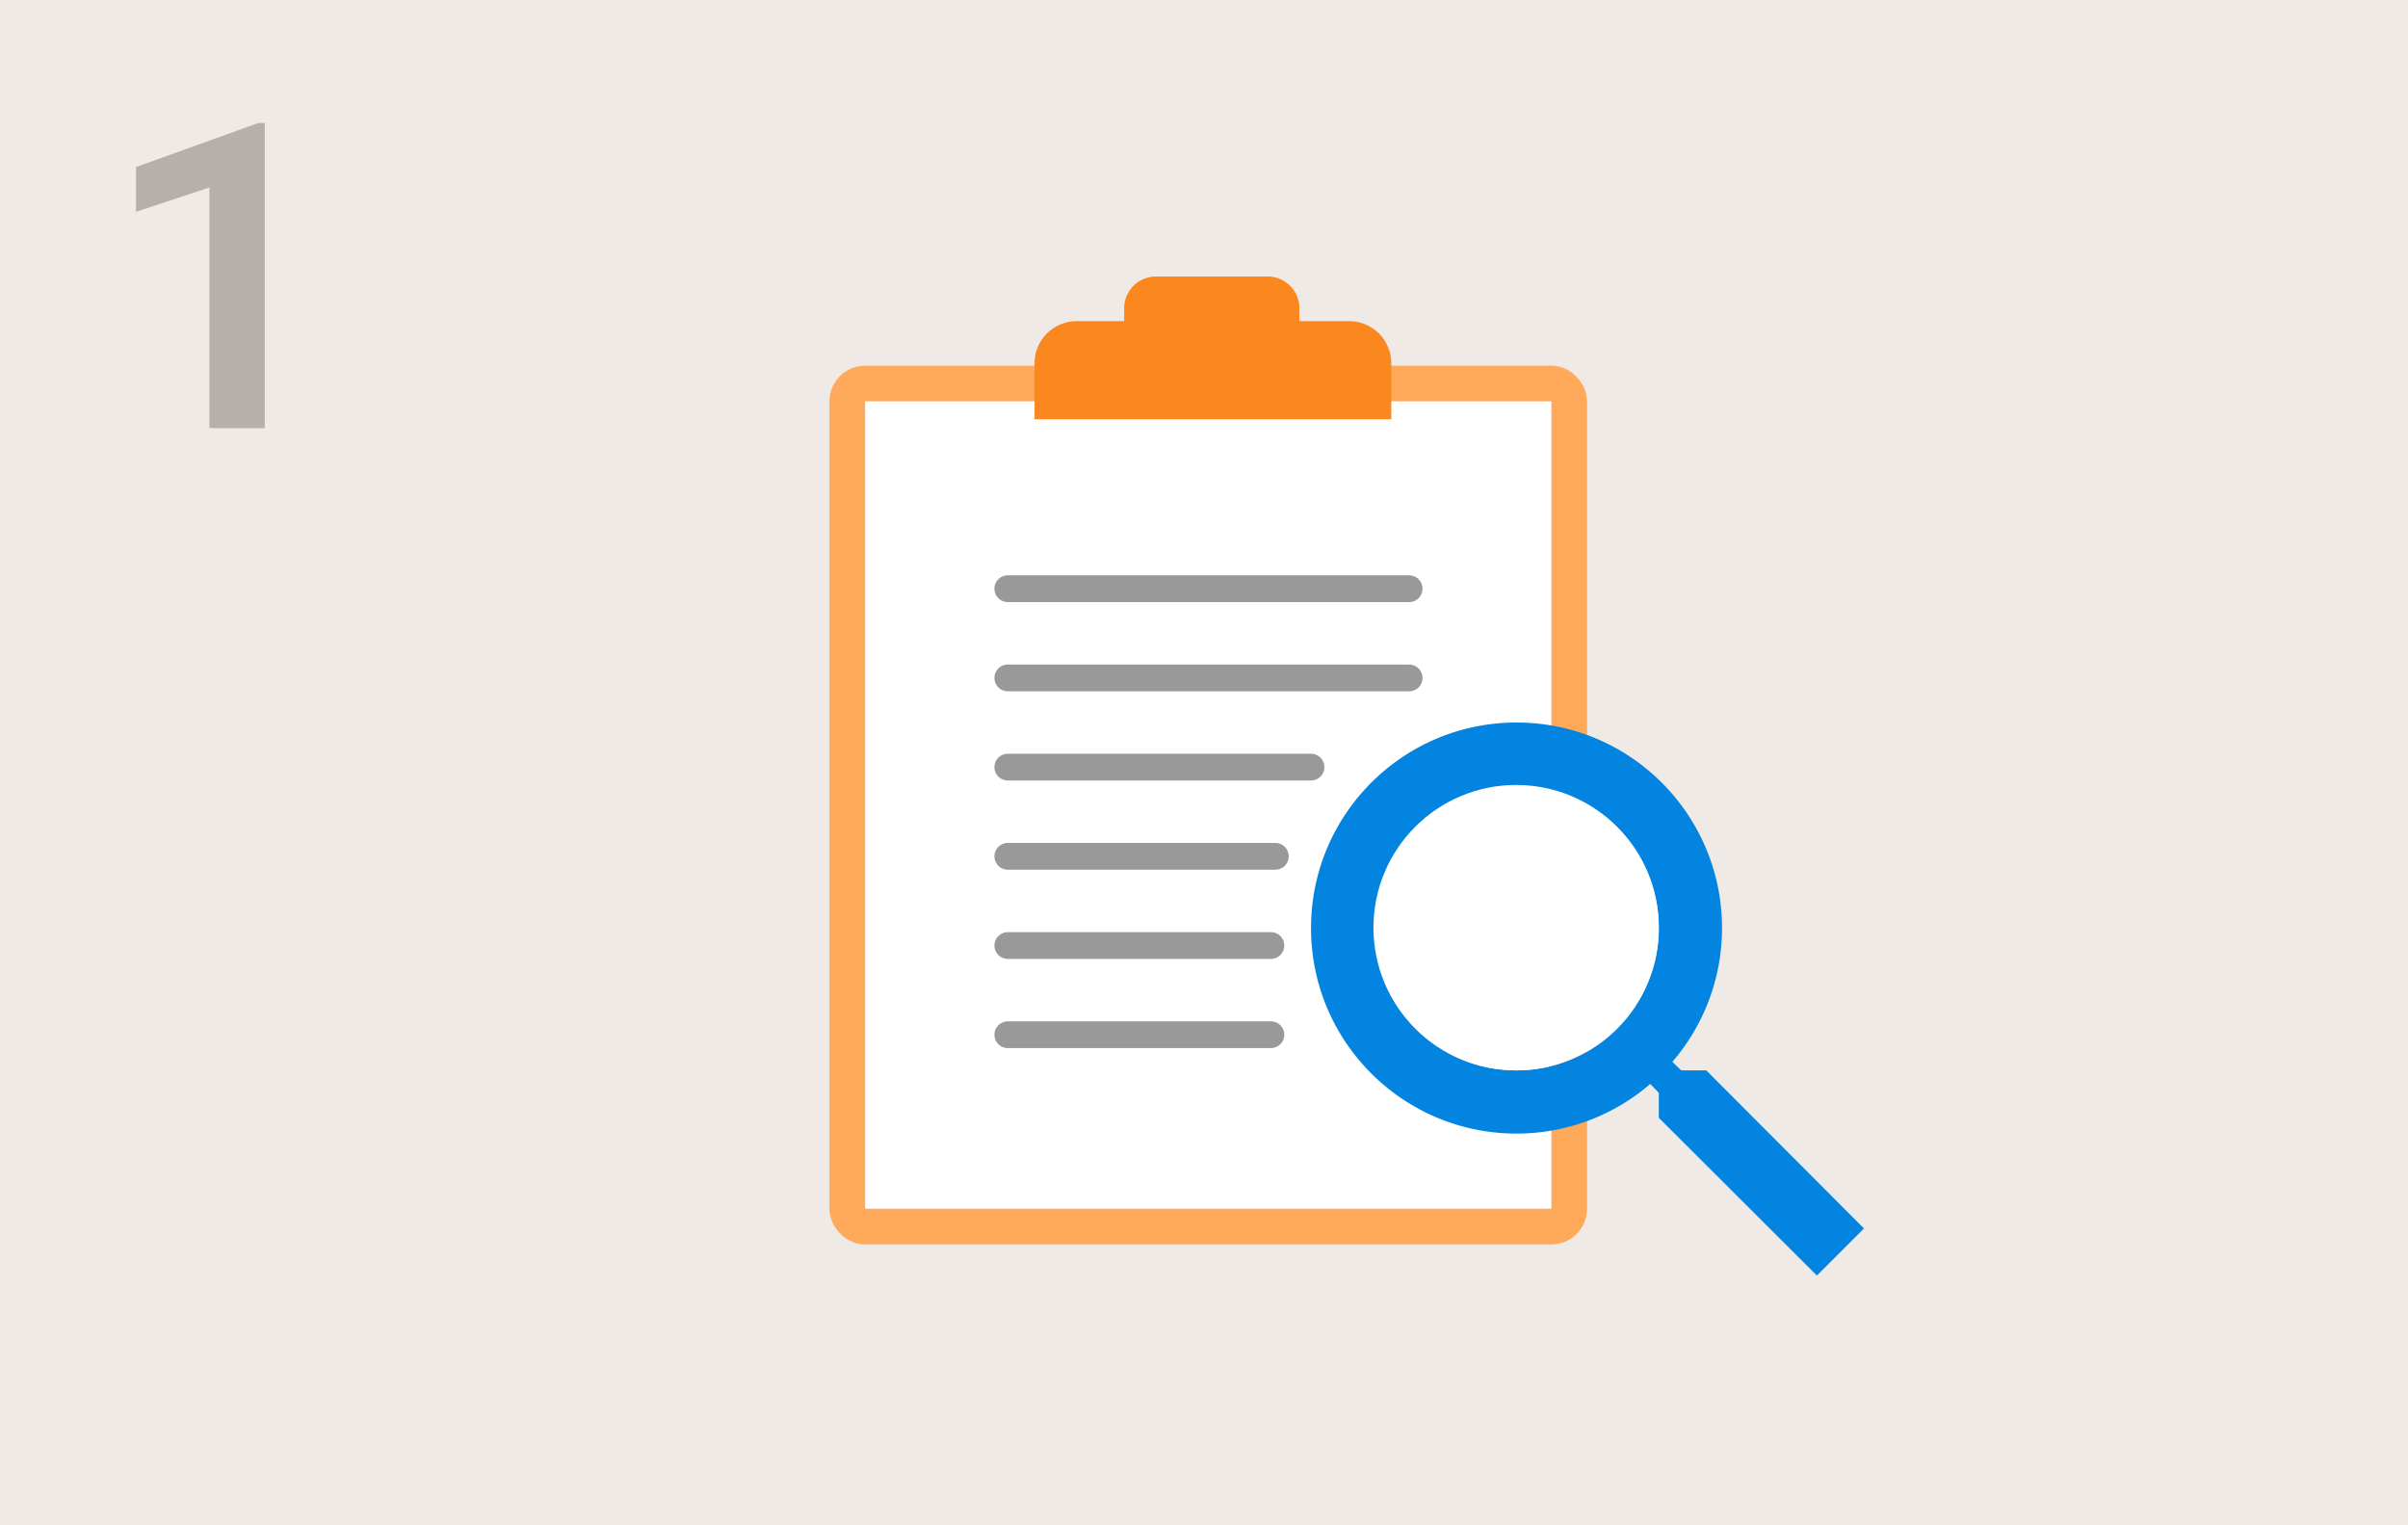 <svg xmlns="http://www.w3.org/2000/svg" width="270" height="171" fill="none"><path fill="#F0EAE6" d="M0 0h270v171H0z"/><path fill="#B6AFAB" d="M29.688 13.781V48h-6.211V21.023l-8.227 2.72v-5.016l13.734-4.946z"/><rect width="80.952" height="94.515" x="95" y="42.994" fill="#fff" stroke="#FFAA5B" stroke-width="4" rx="2"/><path stroke="#999" stroke-linecap="round" stroke-width="3" d="M113 66h45M113 76h45M113 86h34M113 96h30M113 106h29.5M113 116h29.5"/><path fill="#FA881F" fill-rule="evenodd" d="M129.6 31a3.55 3.55 0 0 0-3.549 3.549V36h-5.319A4.73 4.73 0 0 0 116 40.732V47h40v-6.268A4.73 4.73 0 0 0 151.268 36h-5.573v-1.451A3.55 3.55 0 0 0 142.146 31z" clip-rule="evenodd"/><path fill="#0384E1" d="M191.311 119.994h-2.8l-.993-.957a22.94 22.94 0 0 0 5.565-14.995c0-12.726-10.315-23.042-23.041-23.042S147 91.316 147 104.042s10.316 23.041 23.042 23.041a22.94 22.94 0 0 0 14.995-5.565l.957.993v2.8L203.718 143l5.282-5.282zm-21.269 0a15.93 15.93 0 0 1-15.952-15.952 15.93 15.93 0 0 1 15.952-15.952 15.93 15.93 0 0 1 15.952 15.952 15.93 15.93 0 0 1-15.952 15.952"/><circle cx="170" cy="104" r="16" fill="#fff"/></svg>
